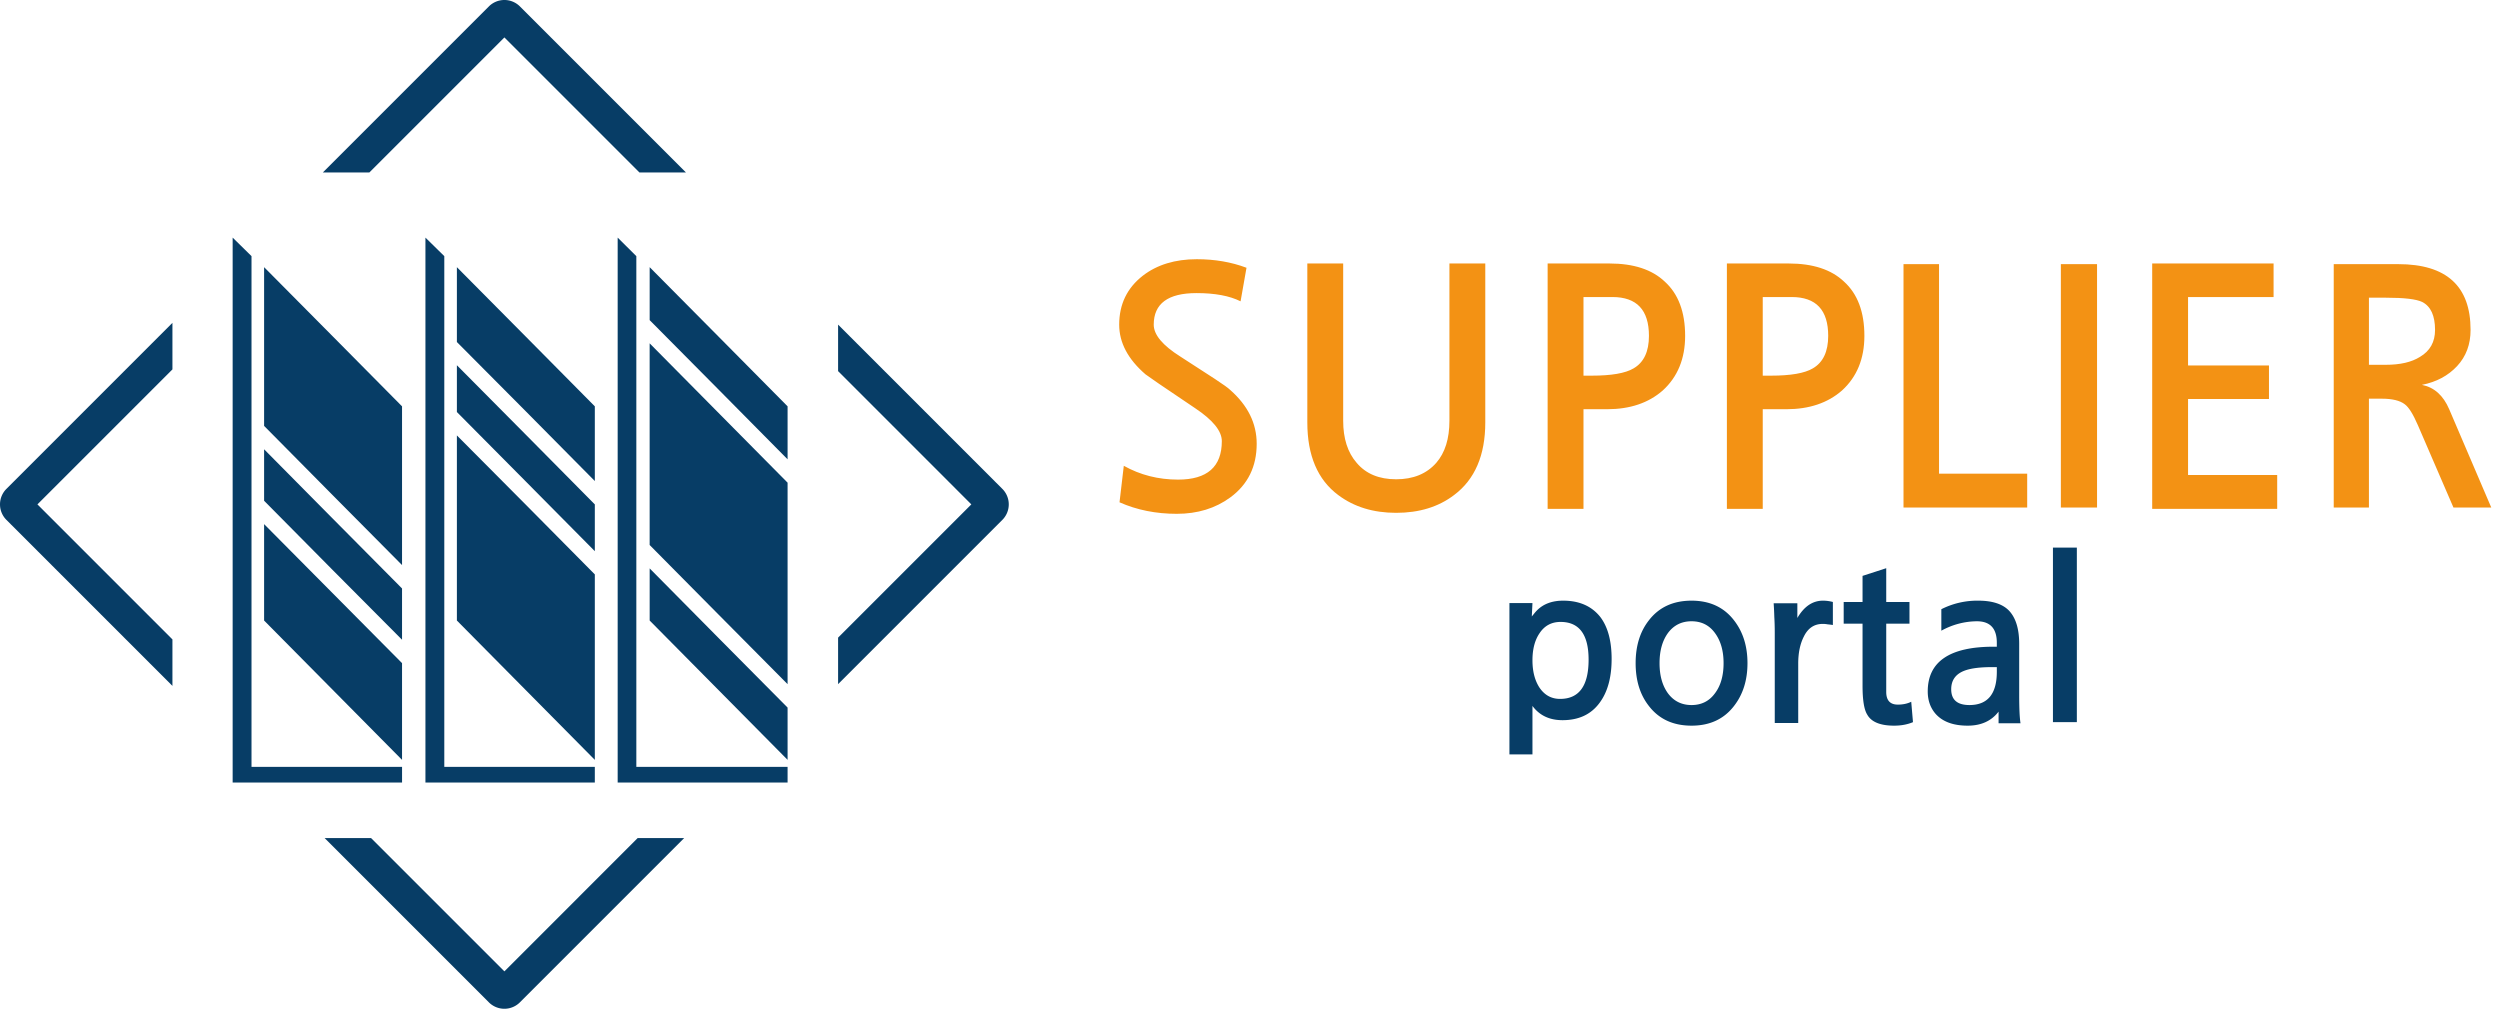 <svg width="114" height="46" fill="none" xmlns="http://www.w3.org/2000/svg"><path fill-rule="evenodd" clip-rule="evenodd" d="M7.863 29.157 1.707 23l6.156-6.156v-2.122l-7.57 7.571a1 1 0 0 0 0 1.414l7.57 7.57v-2.12Zm9.061 9.06h-2.12l7.489 7.49a1 1 0 0 0 1.414 0l7.49-7.49h-2.121L23 44.294l-6.076-6.075Zm21.293-9.14v2.12l7.49-7.49a1 1 0 0 0 0-1.414l-7.49-7.49v2.12L44.293 23l-6.076 6.076Zm-9.06-21.213h2.121L23.708.293a1 1 0 0 0-1.415 0l-7.571 7.571h2.121L23 1.707l6.157 6.157ZM20.834 16.655v2.133l3.145 3.17 3.145 3.176v-2.133l-3.145-3.177-3.145-3.169ZM20.834 19.855v8.441l6.29 6.354v-8.457l-3.145-3.176-3.145-3.162ZM20.834 12.183v3.413l3.145 3.162 3.145 3.177v-3.406l-3.145-3.176-3.145-3.17ZM35.914 31.199V22.01l-6.29-6.354v9.196l3.146 3.177 3.144 3.169ZM35.914 34.65v-2.384l-3.145-3.17-3.144-3.177v2.377l6.29 6.354ZM12.043 12.184v7.237l3.145 3.177 3.145 3.169v-7.238l-3.145-3.176-3.145-3.17ZM12.043 23.9v4.396l6.29 6.354v-4.411l-6.29-6.339ZM12.043 20.488v2.346l3.145 3.177 3.145 3.161v-2.338l-3.145-3.17-3.145-3.177ZM35.914 20.945v-2.416l-3.145-3.176-3.144-3.17v2.415l3.145 3.17 3.144 3.177Z" fill="#073D66"/><path fill-rule="evenodd" clip-rule="evenodd" d="M20.26 34.97V11.68l-.86-.845v24.85h7.724v-.715H20.26ZM29.017 34.97V11.68l-.851-.845v24.85h7.748v-.715h-6.897ZM11.469 34.97V11.68l-.86-.845v24.85h7.725v-.715h-6.865Z" fill="#073D66"/><path d="M69.88 34.4h-1.05v-6.9h1.05l-.03.61.1-.12c.04-.053.087-.106.14-.16.293-.293.69-.44 1.19-.44.733 0 1.297.247 1.69.74.347.454.52 1.094.52 1.92 0 .84-.183 1.507-.55 2-.387.527-.95.79-1.69.79-.593 0-1.05-.216-1.37-.65v2.21Zm1.28-6.04c-.413 0-.733.174-.96.52-.213.314-.32.724-.32 1.23 0 .494.103.904.31 1.23.233.354.55.53.95.53.867 0 1.3-.596 1.3-1.79 0-1.146-.427-1.72-1.28-1.72Zm5.975-.03c-.454 0-.814.18-1.08.54-.254.354-.38.81-.38 1.37s.126 1.017.38 1.37c.266.36.626.54 1.08.54.453 0 .81-.18 1.07-.54.26-.346.39-.803.39-1.37 0-.56-.13-1.016-.39-1.37-.26-.36-.617-.54-1.07-.54Zm0-.94c.826 0 1.47.297 1.93.89.413.527.62 1.18.62 1.96s-.207 1.434-.62 1.96c-.46.594-1.104.89-1.93.89-.834 0-1.48-.296-1.94-.89-.407-.513-.61-1.166-.61-1.96 0-.793.203-1.446.61-1.96.46-.593 1.106-.89 1.94-.89Zm6.444 1.11a3.983 3.983 0 0 0-.24-.03 1.23 1.23 0 0 0-.22-.02c-.387 0-.673.19-.86.57-.173.334-.26.747-.26 1.24v2.71h-1.07v-4.12c0-.253-.007-.49-.02-.71a16.204 16.204 0 0 0-.03-.63h1.08v.67c.307-.526.697-.79 1.17-.79.147 0 .297.02.45.06v1.05Zm3.653 4.43c-.254.107-.54.16-.86.16-.634 0-1.044-.17-1.23-.51-.14-.226-.21-.663-.21-1.31v-2.83h-.86v-.99h.86v-1.19l1.08-.35v1.54h1.06v.99h-1.06v3.11c0 .387.176.58.53.58.233 0 .436-.043.61-.13l.08.93Zm3.903.05v-.53c-.327.427-.797.64-1.41.64-.667 0-1.16-.186-1.48-.56-.227-.273-.34-.606-.34-1 0-1.36 1-2.04 3-2.04h.15v-.18c0-.653-.304-.98-.91-.98a3.39 3.39 0 0 0-1.62.43v-.98a3.625 3.625 0 0 1 1.68-.39c.64 0 1.106.15 1.4.45.313.327.47.834.47 1.52v2.33c0 .614.02 1.044.06 1.29h-1Zm-.08-2.56h-.21c-.52 0-.92.047-1.2.14-.447.147-.67.437-.67.87 0 .48.276.72.83.72.833 0 1.25-.506 1.25-1.52v-.21Zm3.649 2.51h-1.09v-7.96h1.09v7.96Z" fill="#073D66"/><path d="M56.57 13.74c-.5-.25-1.17-.375-2.01-.375-1.3 0-1.95.48-1.95 1.44 0 .46.405.945 1.215 1.455.67.43 1.195.77 1.575 1.02.38.25.61.415.69.495.81.71 1.215 1.53 1.215 2.46 0 1.04-.4 1.855-1.2 2.445-.68.5-1.495.75-2.445.75-.95 0-1.82-.175-2.61-.525l.195-1.665c.75.42 1.575.63 2.475.63 1.33 0 1.995-.585 1.995-1.755 0-.46-.405-.96-1.215-1.5-.73-.49-1.285-.865-1.665-1.125l-.6-.42c-.8-.69-1.2-1.445-1.2-2.265 0-.93.36-1.675 1.08-2.235.65-.5 1.47-.75 2.46-.75.82 0 1.575.13 2.265.39l-.27 1.53Zm11.159-1.725v7.245c0 1.5-.475 2.605-1.425 3.315-.71.54-1.59.81-2.64.81-1.04 0-1.92-.27-2.64-.81-.94-.7-1.41-1.805-1.41-3.315v-7.245h1.635v7.17c0 .81.205 1.45.615 1.92.42.5 1.02.75 1.8.75s1.39-.25 1.83-.75c.4-.46.6-1.1.6-1.92v-7.17h1.635Zm4.478 5.115h.375c.9 0 1.535-.11 1.905-.33.47-.27.705-.765.705-1.485 0-1.18-.555-1.77-1.665-1.77h-1.32v3.585Zm-1.635-5.115h2.82c1.1 0 1.94.275 2.52.825.62.56.93 1.385.93 2.475 0 1.04-.34 1.87-1.02 2.49-.65.57-1.495.855-2.535.855h-1.08v4.545h-1.635v-11.19Zm9.809 5.115h.375c.9 0 1.535-.11 1.905-.33.47-.27.705-.765.705-1.485 0-1.18-.555-1.77-1.665-1.77h-1.32v3.585Zm-1.635-5.115h2.82c1.1 0 1.94.275 2.52.825.62.56.93 1.385.93 2.475 0 1.04-.34 1.87-1.02 2.49-.65.57-1.495.855-2.535.855h-1.08v4.545h-1.635v-11.19Zm13.694 11.13H86.8v-11.1h1.62V21.6h4.02v1.545Zm3.185 0h-1.65v-11.1h1.65v11.1Zm8.215.06h-5.7v-11.19h5.535v1.53h-3.9v3.12h3.69v1.53h-3.69v3.465h4.065v1.545Zm4.183-6.57h.765c.66 0 1.18-.12 1.56-.36.46-.27.69-.68.69-1.23 0-.65-.195-1.075-.585-1.275-.27-.13-.82-.195-1.65-.195h-.78v3.06Zm5.58 6.51h-1.725l-1.62-3.75c-.22-.51-.42-.83-.6-.96-.22-.17-.57-.255-1.05-.255h-.585v4.965h-1.605v-11.1h2.94c2.2 0 3.3 1 3.3 3 0 .66-.205 1.21-.615 1.65-.41.44-.945.725-1.605.855.56.11.975.48 1.245 1.11l1.92 4.485Z" fill="#F39214"/></svg>